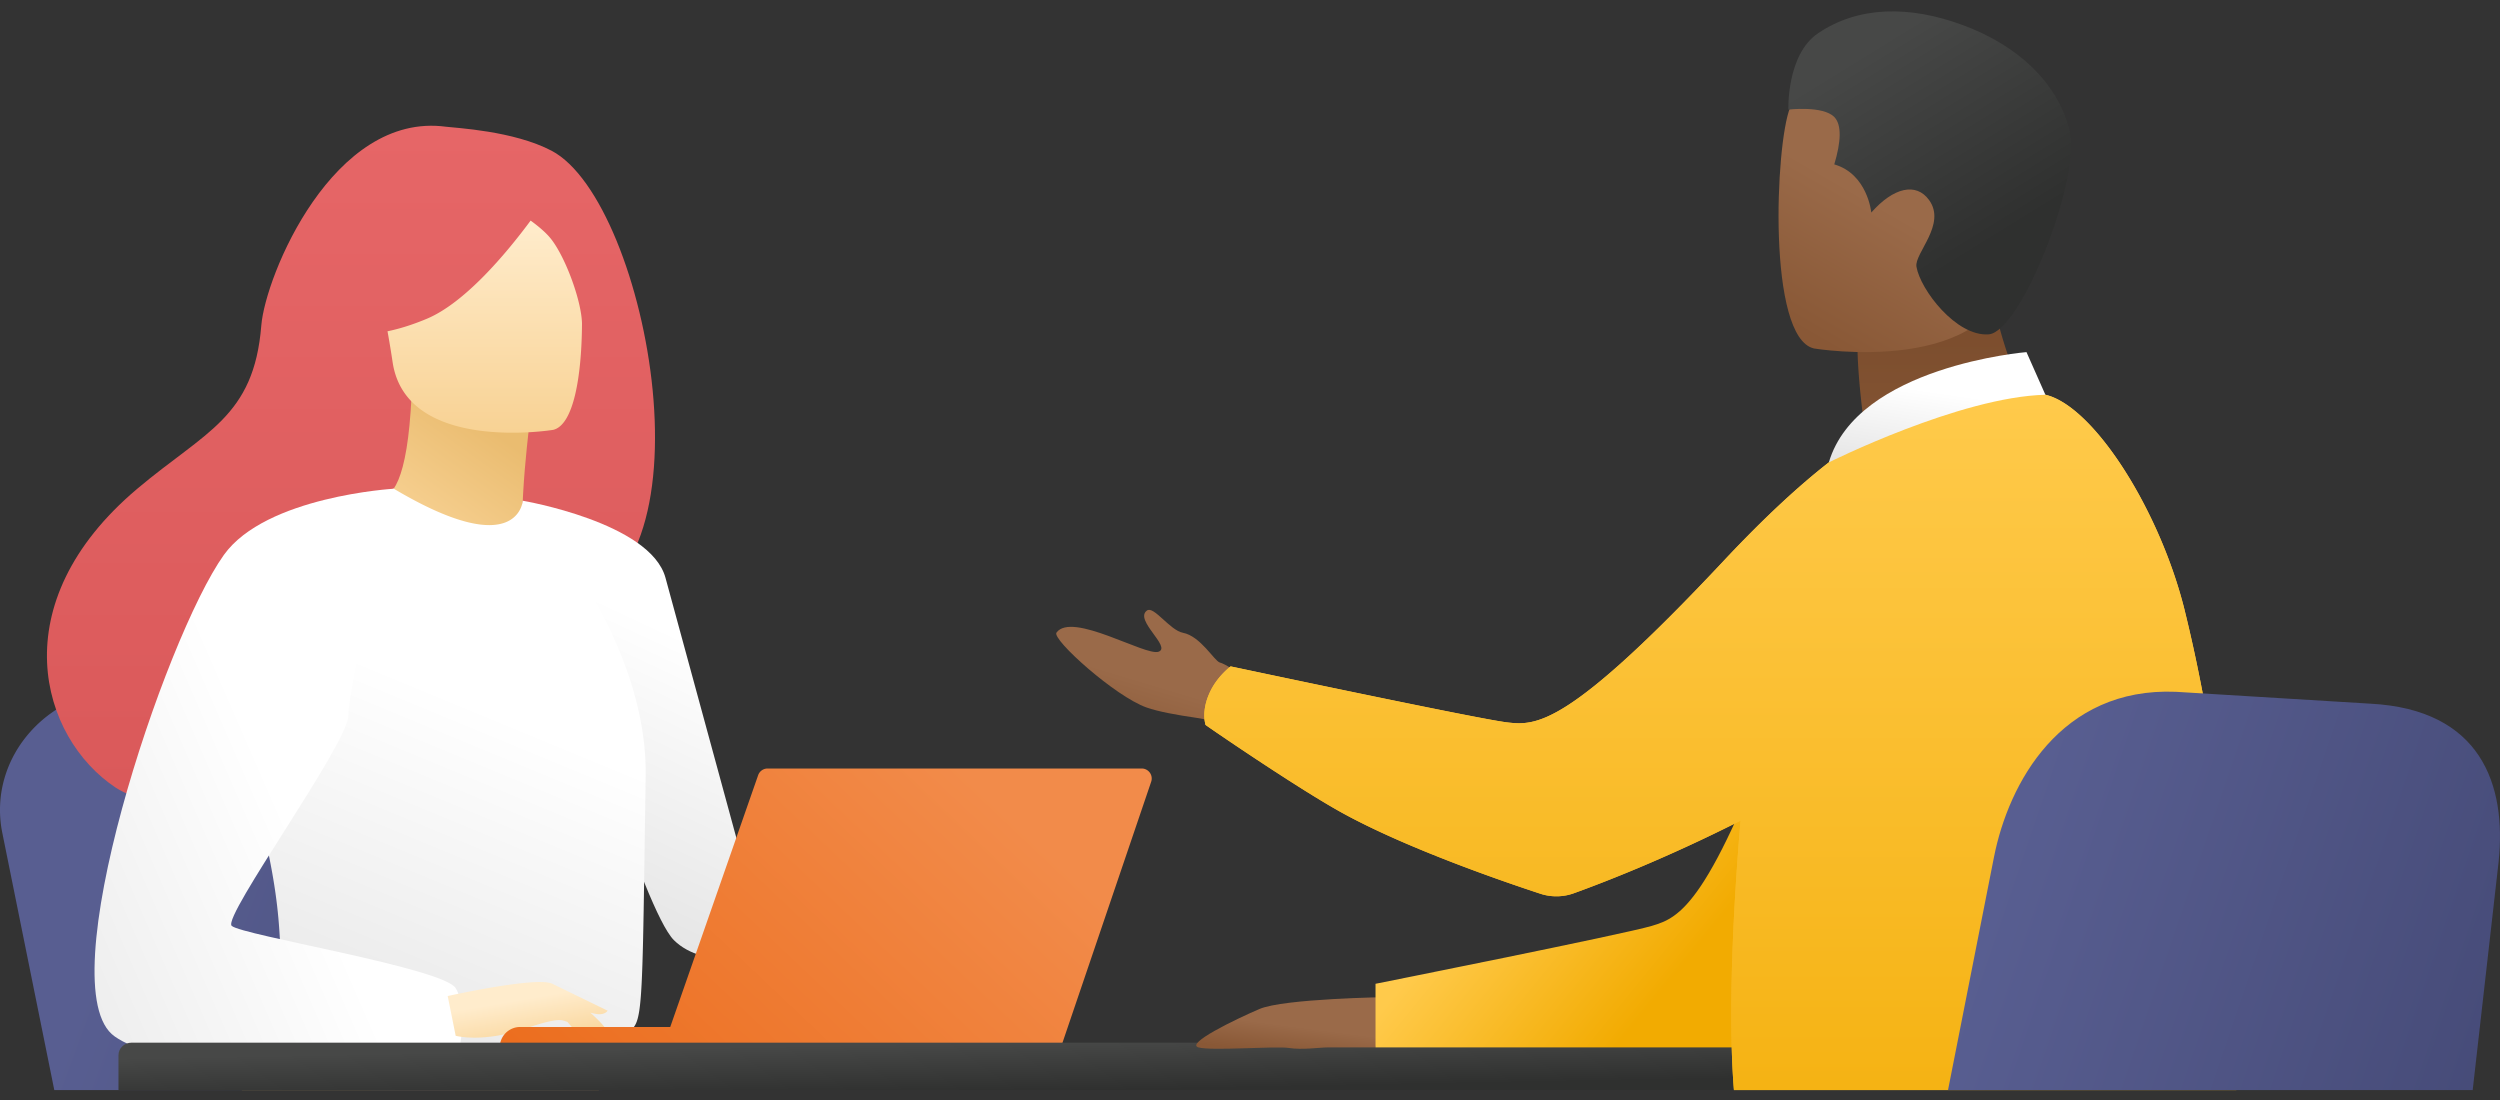 <svg width="250" height="110" viewBox="0 0 250 110" fill="none" xmlns="http://www.w3.org/2000/svg"><rect x="0" y="0" width="250" height="110" fill="#333333" stroke="none"/><g clip-path="url(#a)"><path d="M11.523 139.156L.21 83.186c-1.453-7.578 4.817-14.508 12.954-14.32l4.762.109a13.759 13.759 0 0 1 2.082-.11l21.82.5c7.527.172 14.071 5.22 16.164 12.464l4.704 57.327c10.793 4.598-30.084 0-51.173 0z" fill="url(#b)"/><path d="M105.219 119.103c-4.137-2.911-31.505-8.098-45.47-9.599L44.31 96.08s-13.14 19.495-13.244 34.41c-.05 6.956 3.148 7.646 3.15 7.648 0 0 49.486.367 51.655.591 3.55.367 8.234 9.229 9.404 17.299 1.17 8.071 21.806 40.895 21.806 40.895s4.304 1.381 6.293 1.265c2.14-.126 3.131-.843 3.131-.843s-11.958-71.678-21.288-78.24l.001-.002z" fill="#233862"/><path d="M92.305 119.103c-3.594-2.528-14.405-4.489-26.338-5.944a8.034 8.034 0 0 1-6.813-6.035L31.396 96.08s-13.14 19.495-13.244 34.41c-.05 6.956 3.148 7.646 3.15 7.648 0 0 49.486.367 51.655.591 3.55.367 8.234 9.229 9.404 17.299 1.17 8.071 21.806 40.895 21.806 40.895s4.304 1.381 6.293 1.265c2.14-.126 3.131-.843 3.131-.843s-11.958-71.678-21.288-78.24l.001-.002z" fill="url(#c)"/><path d="M55.164 15.077c-3.814-2.007-9.618-2.279-10.562-2.404C33.32 11.154 26.53 27.578 26.13 32.554c-.736 9.172-5.58 10.571-12.397 16.316C.062 60.39 4.07 73.772 11.546 78.747c4.485 2.983 12.39 0 12.39 0 .112.078 21.622-12.046 32.224-17.894 15.895-2.263 8.723-40.662-.996-45.776z" fill="url(#d)"/><path d="M52.812 55.202c.049.025-5.014 2.332-8.67 1.122-3.438-1.134-6.465-6.32-6.418-6.328 1.492-.216 3.01-1.692 3.434-10.43l.66.166 11.11 2.814s-.439 3.526-.62 6.86c-.153 2.798-.122 5.462.502 5.796h.002z" fill="url(#e)"/><path fill-rule="evenodd" clip-rule="evenodd" d="M58.197 32.65l-.002.047.002-.012c-.057 4.864-.811 9.832-2.897 10.306v-.002s-14.692 2.398-16.041-6.792a99.095 99.095 0 0 0-.508-3.068c1.119-.232 2.43-.622 3.933-1.253 3.811-1.6 7.917-6.497 10.379-9.816.732.531 1.426 1.11 1.91 1.677 1.475 1.722 3.167 6.247 3.227 8.598l-.003.315z" fill="url(#f)"/><path d="M52.275 50.074s12.766 2.168 14.273 7.703c1.507 5.536 10.376 38.078 10.376 38.078S70.4 97.03 67.386 94.01c-3.014-3.019-10.488-28.013-10.488-28.013l-4.621-15.921-.002-.002z" fill="url(#g)"/><path d="M64.566 77.65c-.446 29.919-.122 23.666-3.389 26.505-.787.684-3 1.092-5.913 1.284-9.158.608-25.255-.903-25.867-2.598-2.113-5.865-.622-7.688-2.383-16.67a73.877 73.877 0 0 0-.677-3.115c-1.47-6.168-2.899-8.267 2.313-18.177 4.728-8.977 10.286-16.269 10.73-16.007 12.471 7.417 12.899 1.2 12.899 1.2S64.787 63.056 64.568 77.65h-.002z" fill="url(#h)"/><path d="M39.376 48.873s-12.787.749-16.987 6.617c-5.911 8.26-17.638 43.461-10.918 48.155 7.57 5.288 34.447 1.384 34.447 1.384s.894-4.187-.35-6.214c-1.244-2.026-21.468-5.3-22.402-6.234-.933-.935 11.668-18.234 11.668-21.04 0-2.805 4.542-22.667 4.542-22.667z" fill="url(#i)"/><path fill-rule="evenodd" clip-rule="evenodd" d="M44.77 99.604s9.036-2.015 10.492-1.212h.001l5.503 2.678s-.234.384-.911.353c-.203-.009-.5-.072-.814-.155.837.756 1.51 1.465 1.687 1.871.252.574-.813.255-2.004-.191l.511.922s-.4.073-1.022-.22c-.307-.144-.926-.817-1.473-1.459a6.407 6.407 0 0 0-.458-.147c-.737-.199-2.613.431-3.67.785l-.167.056c-4.264 1.425-6.877.692-6.877.692l-.798-3.971v-.002z" fill="url(#j)"/><path fill-rule="evenodd" clip-rule="evenodd" d="M115.118 78.173a1 1 0 0 0-.947-1.322H76.758a1 1 0 0 0-.944.67l-8.79 25.177h-15.01a2.04 2.04 0 0 0-2.038 2.042h25.562v-.002h30.551l9.029-26.565z" fill="url(#k)"/><path d="M13.164 104.265h172.725c.726 0 1.315.559 1.315 1.248v3.429c0 .689-.589 1.248-1.315 1.248H13.163c-.726 0-1.315-.559-1.315-1.248v-3.429c0-.689.59-1.248 1.316-1.248z" fill="url(#l)"/><path d="M138.744 99.711s-10.359.14-12.808 1.192-7.42 3.466-6.089 3.837c1.33.371 7.676-.153 9.047.058 1.371.211 3.062-.058 3.902-.058h4.757l1.191-5.029z" fill="url(#m)"/><path d="M126.632 74.808s-3.531-2.529-6.961-3.02c-1.957-.28-3.858-.629-5.007-1.035-3.165-1.117-9.497-6.821-9.017-7.49 1.536-2.143 8.929 2.394 10.219 1.906 1.29-.487-2.48-3.172-1.17-4.117.686-.493 2.288 1.979 3.597 2.227 1.771.336 3.156 2.842 3.691 2.973 1.039.255 5.587 3.644 5.587 3.644l-.937 4.91-.002.002z" fill="url(#n)"/><path d="M194.363 45.283s-7.885 2.448-15.655 23.88c-7.769 21.432-10.719 22.59-13.543 23.43-2.824.841-27.612 5.785-27.612 5.785v6.36h38.194s14.322-13.648 18.616-22.836c4.293-9.187 0-36.62 0-36.62v.001z" fill="url(#o)"/><path d="M187.559 52.075c3.694-.306 7.567-1.292 10.916-2.38 4.185-1.36 7.557-3.35 5.385-7.18-2.003-3.531-5.246-11.42-5.027-17.955l-7.787 6.287-5.29 4.269s.022 2.518.601 6.93c.105.804.229 1.673.375 2.6a1.892 1.892 0 0 1-.869 1.897l-.119.074c-2.628 1.655-1.276 5.715 1.818 5.458h-.003z" fill="url(#p)"/><path d="M181.393 34.846s18.139 3.02 19.843-8.328c1.702-11.345 5.191-18.596-6.318-21.003-11.51-2.407-14.416 1.583-15.903 5.231-1.488 3.649-2.296 23.022 2.38 24.1h-.002z" fill="url(#q)"/><path d="M178.836 10.96s3.455-.414 4.591.74c.771.783.667 2.518 0 4.74 3.333.962 3.703 4.813 3.703 4.813 2.221-2.518 4.48-3.028 5.773-1.256 1.78 2.441-1.482 5.335-1.258 6.675.385 2.298 3.98 7 7.218 6.764 3.238-.236 9.298-15.654 8.087-20.425-1.212-4.77-5.174-8.468-10.65-10.495-5.319-1.97-10.436-1.94-14.502.816-3.154 2.138-2.962 7.628-2.962 7.628z" fill="url(#r)"/><path fill-rule="evenodd" clip-rule="evenodd" d="M203.697 39.375c4.9-.009 12.147 11.083 14.769 21.654h-.002c4.552 18.348 7.6 47.892 2.96 63.626-5.064 17.172-33.574.334-45.874-7.915-3.007-2.017-2.846-18.76-1.495-34.676-7.519 3.807-13.801 6.225-16.672 7.261a5.123 5.123 0 0 1-3.34.05c-3.838-1.26-13.478-4.58-19.876-8.117-4.844-2.68-14.577-9.4-13.608-8.773 0 0-.501-1.377.494-3.397.745-1.513 2.011-2.448 2.011-2.448s24.724 5.257 27.65 5.6c2.926.344 6.092.447 21.674-16.175 4.192-4.471 7.661-7.616 10.495-9.825a10.018 10.018 0 0 1 1.679-1.061c5.71-4.716 13.311-5.793 19.135-5.804z" fill="url(#s)"/><path fill-rule="evenodd" clip-rule="evenodd" d="M203.697 39.375c4.9-.009 12.147 11.083 14.769 21.654h-.002c4.552 18.348 7.6 47.892 2.96 63.626-5.064 17.172-33.574.334-45.874-7.915-3.007-2.017-2.846-18.76-1.495-34.676-7.519 3.807-13.801 6.225-16.672 7.261a5.123 5.123 0 0 1-3.34.05c-3.838-1.26-13.478-4.58-19.876-8.117-4.844-2.68-14.577-9.4-13.608-8.773 0 0-.501-1.377.494-3.397.745-1.513 2.011-2.448 2.011-2.448s24.724 5.257 27.65 5.6c2.926.344 6.092.447 21.674-16.175 4.192-4.471 7.661-7.616 10.495-9.825a10.018 10.018 0 0 1 1.679-1.061c5.71-4.716 13.311-5.793 19.135-5.804z" fill="url(#t)"/><path d="M204.539 39.477l-1.891-4.266s-16.92 1.382-19.765 11.029c0 0 13.116-6.558 21.654-6.763h.002z" fill="url(#u)"/><path d="M243.817 139.397l6.049-53.258c.792-7.675-1.77-15.19-12.827-15.772l-19.451-1.187c-11.528-.476-16.732 9.135-18.191 16.534l-11.548 58.544 55.967-4.862.001.001z" fill="url(#v)"/></g><defs><linearGradient id="b" x1="64.478" y1="105.031" x2="12.945" y2="86.115" gradientUnits="userSpaceOnUse"><stop stop-color="#464B78"/><stop offset="1" stop-color="#585E91"/></linearGradient><linearGradient id="c" x1="65.872" y1="198.195" x2="65.872" y2="96.08" gradientUnits="userSpaceOnUse"><stop stop-color="#F2AB01"/><stop offset="1" stop-color="#FFCA4B"/></linearGradient><linearGradient id="d" x1="35.098" y1="80.073" x2="35.098" y2="12.574" gradientUnits="userSpaceOnUse"><stop offset=".009" stop-color="#DA595A"/><stop offset="1" stop-color="#E66667"/></linearGradient><linearGradient id="e" x1="49.467" y1="43.246" x2="42.062" y2="53.614" gradientUnits="userSpaceOnUse"><stop stop-color="#EABC70"/><stop offset="1" stop-color="#F8D294"/></linearGradient><linearGradient id="f" x1="48.475" y1="22.06" x2="48.475" y2="43.271" gradientUnits="userSpaceOnUse"><stop stop-color="#FFECCC"/><stop offset="1" stop-color="#F8D294"/></linearGradient><linearGradient id="g" x1="64.6" y1="61.908" x2="52.727" y2="87.297" gradientUnits="userSpaceOnUse"><stop stop-color="#fff"/><stop offset="1" stop-color="#E6E6E6"/></linearGradient><linearGradient id="h" x1="37.618" y1="66.351" x2="22.808" y2="102.192" gradientUnits="userSpaceOnUse"><stop stop-color="#fff"/><stop offset="1" stop-color="#E6E6E6"/></linearGradient><linearGradient id="i" x1="27.841" y1="79.68" x2="-6.297" y2="94.558" gradientUnits="userSpaceOnUse"><stop stop-color="#fff"/><stop offset="1" stop-color="#E6E6E6"/></linearGradient><linearGradient id="j" x1="52.768" y1="99.847" x2="53.668" y2="105.095" gradientUnits="userSpaceOnUse"><stop stop-color="#FFECCC"/><stop offset="1" stop-color="#F8D294"/></linearGradient><linearGradient id="k" x1="97.767" y1="78.409" x2="57.996" y2="120.487" gradientUnits="userSpaceOnUse"><stop stop-color="#F28B4A"/><stop offset="1" stop-color="#EB6A19"/></linearGradient><linearGradient id="l" x1="98.619" y1="104.283" x2="98.736" y2="110.71" gradientUnits="userSpaceOnUse"><stop stop-color="#474847"/><stop offset=".766" stop-color="#2F302F"/></linearGradient><linearGradient id="m" x1="121.097" y1="104.483" x2="121.466" y2="101.619" gradientUnits="userSpaceOnUse"><stop stop-color="#895836"/><stop offset="1" stop-color="#9A6A49"/></linearGradient><linearGradient id="n" x1="107.312" y1="73.749" x2="109.456" y2="66.607" gradientUnits="userSpaceOnUse"><stop stop-color="#895836"/><stop offset="1" stop-color="#9A6A49"/></linearGradient><linearGradient id="o" x1="163.211" y1="102.784" x2="147.216" y2="89.751" gradientUnits="userSpaceOnUse"><stop stop-color="#F2AB01"/><stop offset="1" stop-color="#FFCA4B"/></linearGradient><linearGradient id="p" x1="194.444" y1="24.56" x2="194.444" y2="52.087" gradientUnits="userSpaceOnUse"><stop stop-color="#76492A"/><stop offset="1" stop-color="#895836"/></linearGradient><linearGradient id="q" x1="179.799" y1="32.879" x2="187.204" y2="19.996" gradientUnits="userSpaceOnUse"><stop stop-color="#895836"/><stop offset="1" stop-color="#9A6A49"/></linearGradient><linearGradient id="r" x1="192.824" y1="1.232" x2="208.491" y2="26.636" gradientUnits="userSpaceOnUse"><stop stop-color="#474847"/><stop offset=".766" stop-color="#2F302F"/></linearGradient><linearGradient id="s" x1="172.084" y1="132.09" x2="172.084" y2="39.375" gradientUnits="userSpaceOnUse"><stop stop-color="#F2AB01"/><stop offset="1" stop-color="#FFCA4B"/></linearGradient><linearGradient id="t" x1="172.084" y1="132.09" x2="172.084" y2="39.375" gradientUnits="userSpaceOnUse"><stop stop-color="#F2AB01"/><stop offset="1" stop-color="#FFCA4B"/></linearGradient><linearGradient id="u" x1="189.798" y1="38.612" x2="188.624" y2="46.6" gradientUnits="userSpaceOnUse"><stop stop-color="#fff"/><stop offset="1" stop-color="#E6E6E6"/></linearGradient><linearGradient id="v" x1="249.999" y1="106.711" x2="199.5" y2="89.5" gradientUnits="userSpaceOnUse"><stop stop-color="#464B78"/><stop offset="1" stop-color="#585E91"/></linearGradient><clipPath id="a"><path fill="#fff" d="M0 0h250v109.005H0z"/></clipPath></defs></svg>